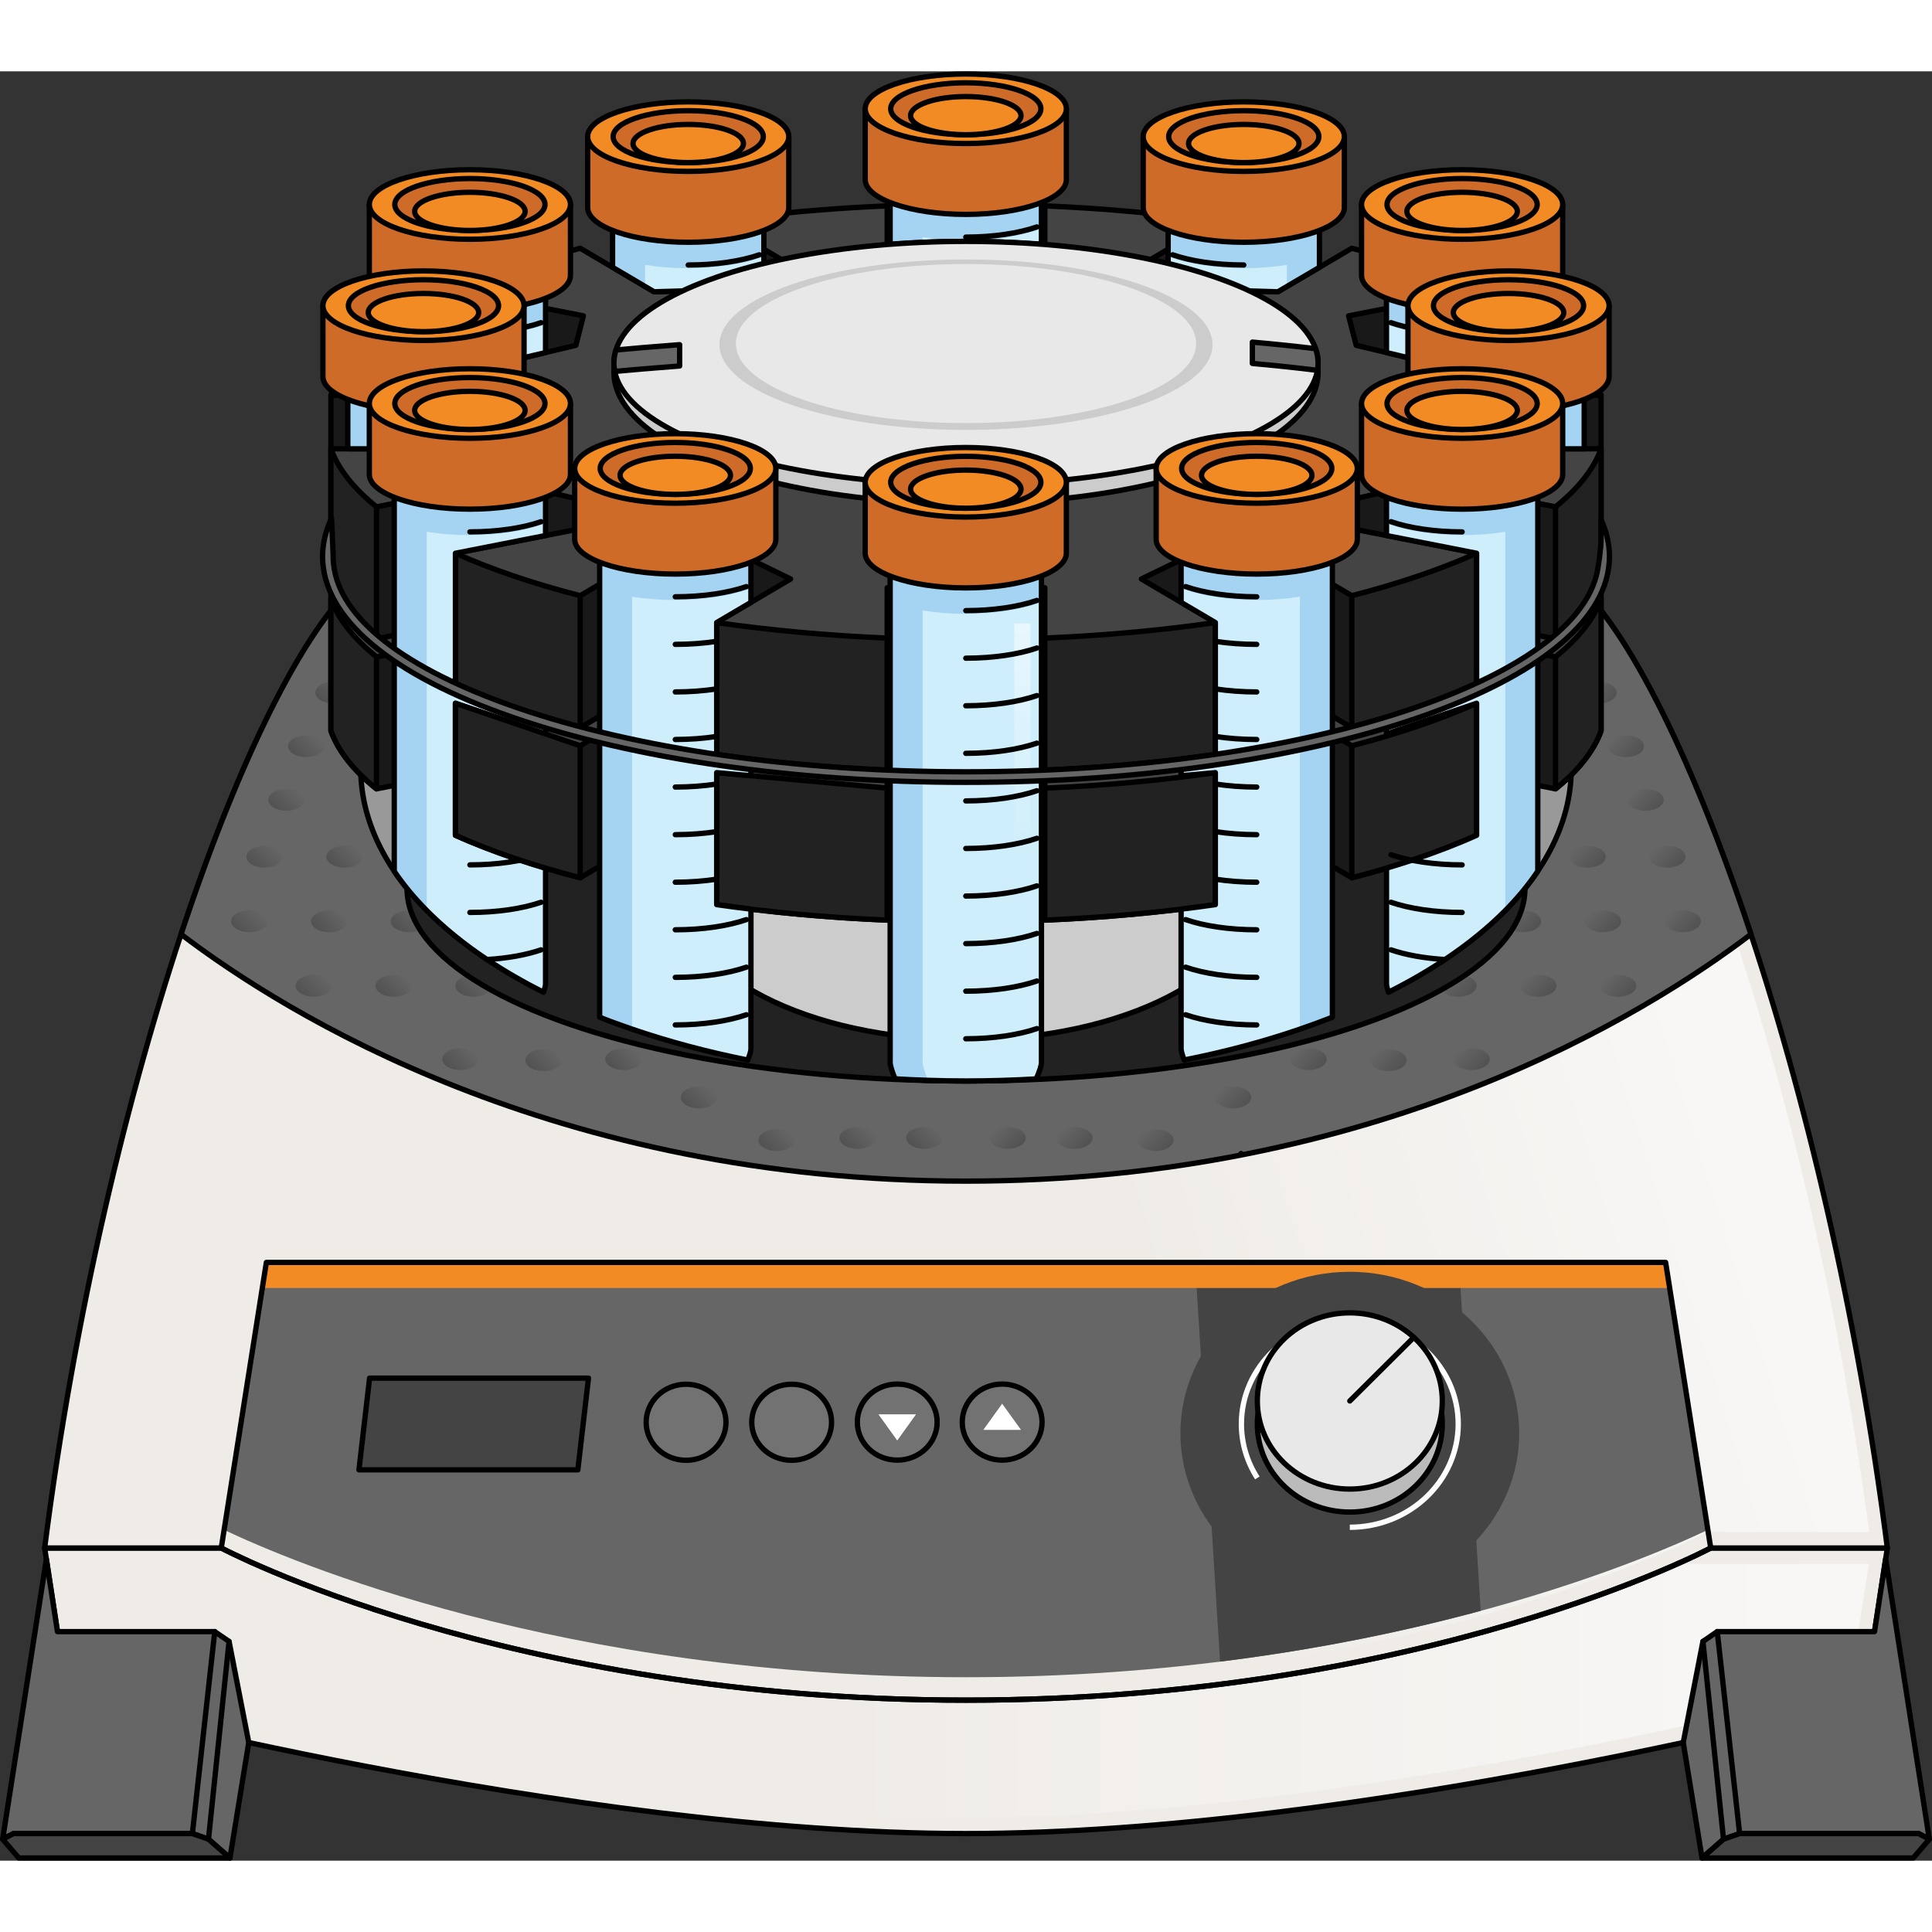<?xml version="1.0" encoding="utf-8"?>
<!-- Created by: Science Figures, www.sciencefigures.org, Generator: Science Figures Editor -->
<svg version="1.1" id="Camada_1" xmlns="http://www.w3.org/2000/svg" xmlns:xlink="http://www.w3.org/1999/xlink" 
	 width="800px" height="800px" viewBox="0 0 363.174 336.354" enable-background="new 0 0 363.174 336.354"
	 xml:space="preserve">
<rect x="0" y="0" width="363.174" height="336.354" fill="#333333" stroke="none"/>
<g>
	<g>
		<g>
			<path fill="#EFECE8" d="M321.581,277.579H41.593H8.394l4.385,28.604c0,0,94.522,25.077,168.808,25.077
				s168.808-25.077,168.808-25.077l4.385-28.604H321.581z"/>
			<linearGradient id="SVGID_1_" gradientUnits="userSpaceOnUse" x1="343.54" y1="304.421" x2="157.851" y2="304.421">
				<stop  offset="0" style="stop-color:#FFFFFF;stop-opacity:0.6"/>
				<stop  offset="1" style="stop-color:#FFFFFF;stop-opacity:0"/>
			</linearGradient>
			<path fill="url(#SVGID_1_)" d="M181.587,328.261c-67.285,0-152.426-20.99-166.142-24.488l-3.556-23.193h339.396l-3.556,23.193
				C334.012,307.271,248.872,328.261,181.587,328.261z"/>
			<path fill="none" stroke="#000000" stroke-linecap="round" stroke-linejoin="round" stroke-miterlimit="10" d="M321.581,277.579
				H41.593H8.394l4.385,28.604c0,0,94.522,25.077,168.808,25.077s168.808-25.077,168.808-25.077l4.385-28.604H321.581z"/>
			<g>
				<polygon fill="#666666" stroke="#000000" stroke-linecap="round" stroke-linejoin="round" stroke-miterlimit="10" points="
					316.413,314.152 320.114,295.145 322.806,293.295 352.37,293.295 354.459,279.673 362.674,332.322 360.655,331.261 
					327.011,331.261 323.983,332.322 319.946,335.854 				"/>
				
					<line fill="none" stroke="#000000" stroke-linecap="round" stroke-linejoin="round" stroke-miterlimit="10" x1="320.114" y1="295.145" x2="323.983" y2="332.322"/>
				
					<line fill="none" stroke="#000000" stroke-linecap="round" stroke-linejoin="round" stroke-miterlimit="10" x1="322.806" y1="293.295" x2="327.011" y2="331.261"/>
				<polygon fill="#444444" stroke="#000000" stroke-linecap="round" stroke-linejoin="round" stroke-miterlimit="10" points="
					319.946,335.854 359.646,335.854 362.674,332.322 360.655,331.261 327.011,331.261 323.983,332.322 				"/>
			</g>
			<g>
				<polygon fill="#666666" stroke="#000000" stroke-linecap="round" stroke-linejoin="round" stroke-miterlimit="10" points="
					46.761,314.152 43.059,295.145 40.368,293.295 10.803,293.295 8.715,279.673 0.5,332.322 2.519,331.261 36.162,331.261 
					39.19,332.322 43.228,335.854 				"/>
				
					<line fill="none" stroke="#000000" stroke-linecap="round" stroke-linejoin="round" stroke-miterlimit="10" x1="43.059" y1="295.145" x2="39.19" y2="332.322"/>
				
					<line fill="none" stroke="#000000" stroke-linecap="round" stroke-linejoin="round" stroke-miterlimit="10" x1="40.368" y1="293.295" x2="36.162" y2="331.261"/>
				<polygon fill="#444444" stroke="#000000" stroke-linecap="round" stroke-linejoin="round" stroke-miterlimit="10" points="
					43.228,335.854 3.528,335.854 0.5,332.322 2.519,331.261 36.162,331.261 39.19,332.322 				"/>
			</g>
		</g>
		<g>
			<path fill="#EFECE8" d="M294.382,94.591c-20.399-15.282-64.797-24.686-112.795-24.686S89.191,79.309,68.791,94.591
				S19.593,189.808,8.394,277.579h33.199c0,0,53.598,28.604,139.994,28.604s139.994-28.604,139.994-28.604h33.199
				C343.58,189.808,314.781,109.872,294.382,94.591z"/>
			
				<linearGradient id="SVGID_00000044163396882233379510000013622229377611921845_" gradientUnits="userSpaceOnUse" x1="313.67" y1="151.852" x2="201.854" y2="186.359">
				<stop  offset="0" style="stop-color:#FFFFFF;stop-opacity:0.6"/>
				<stop  offset="1" style="stop-color:#FFFFFF;stop-opacity:0"/>
			</linearGradient>
			<path fill="url(#SVGID_00000044163396882233379510000013622229377611921845_)" d="M181.587,303.183
				c-84.55,0-138.052-27.969-138.583-28.251l-0.661-0.352L11.81,274.58c11.65-87.591,40.125-163.612,58.78-177.588
				c19.533-14.633,63.102-24.087,110.997-24.087s91.464,9.454,110.997,24.087c18.655,13.976,47.129,89.997,58.78,177.588h-30.531
				l-0.662,0.353C319.639,275.214,266.137,303.183,181.587,303.183z"/>
			<path fill="none" stroke="#000000" stroke-linecap="round" stroke-linejoin="round" stroke-miterlimit="10" d="M294.382,94.591
				c-20.399-15.282-64.797-24.686-112.795-24.686S89.191,79.309,68.791,94.591S19.593,189.808,8.394,277.579h33.199
				c0,0,53.598,28.604,139.994,28.604s139.994-28.604,139.994-28.604h33.199C343.58,189.808,314.781,109.872,294.382,94.591z"/>
			<path fill="#666666" stroke="#000000" stroke-linecap="round" stroke-linejoin="round" stroke-miterlimit="10" d="
				M181.587,208.616c77.448,0,127.963-31.489,147.551-46.407c-11.438-34.572-24.217-59.723-34.756-67.618
				c-20.399-15.282-64.797-24.686-112.795-24.686S89.191,79.309,68.791,94.591c-10.539,7.895-23.319,33.046-34.756,67.618
				C53.623,177.127,104.139,208.616,181.587,208.616z"/>
			<g>
				<g>
					
						<linearGradient id="SVGID_00000176031164726095202280000004322104826927534742_" gradientUnits="userSpaceOnUse" x1="171.764" y1="202.488" x2="175.757" y2="198.495">
						<stop  offset="0" style="stop-color:#444444;stop-opacity:0.6"/>
						<stop  offset="1" style="stop-color:#444444;stop-opacity:0"/>
					</linearGradient>
					
						<ellipse fill="url(#SVGID_00000176031164726095202280000004322104826927534742_)" cx="173.761" cy="200.492" rx="3.424" ry="2.053"/>
					
						<linearGradient id="SVGID_00000000901693086127595700000014002561726650749619_" gradientUnits="userSpaceOnUse" x1="159.218" y1="202.488" x2="163.212" y2="198.495">
						<stop  offset="0" style="stop-color:#444444;stop-opacity:0.6"/>
						<stop  offset="1" style="stop-color:#444444;stop-opacity:0"/>
					</linearGradient>
					
						<ellipse fill="url(#SVGID_00000000901693086127595700000014002561726650749619_)" cx="161.215" cy="200.492" rx="3.424" ry="2.053"/>
					
						<linearGradient id="SVGID_00000081648596224036860910000003346110064364178855_" gradientUnits="userSpaceOnUse" x1="143.999" y1="202.9" x2="147.993" y2="198.906">
						<stop  offset="0" style="stop-color:#444444;stop-opacity:0.6"/>
						<stop  offset="1" style="stop-color:#444444;stop-opacity:0"/>
					</linearGradient>
					
						<ellipse fill="url(#SVGID_00000081648596224036860910000003346110064364178855_)" cx="145.996" cy="200.903" rx="3.424" ry="2.053"/>
					
						<linearGradient id="SVGID_00000021808863012117334330000000286381510735010986_" gradientUnits="userSpaceOnUse" x1="129.397" y1="194.879" x2="133.39" y2="190.885">
						<stop  offset="0" style="stop-color:#444444;stop-opacity:0.6"/>
						<stop  offset="1" style="stop-color:#444444;stop-opacity:0"/>
					</linearGradient>
					
						<ellipse fill="url(#SVGID_00000021808863012117334330000000286381510735010986_)" cx="131.394" cy="192.882" rx="3.424" ry="2.053"/>
					
						<linearGradient id="SVGID_00000084488586690199046920000011695640536260669114_" gradientUnits="userSpaceOnUse" x1="115.206" y1="187.68" x2="119.199" y2="183.687">
						<stop  offset="0" style="stop-color:#444444;stop-opacity:0.6"/>
						<stop  offset="1" style="stop-color:#444444;stop-opacity:0"/>
					</linearGradient>
					
						<ellipse fill="url(#SVGID_00000084488586690199046920000011695640536260669114_)" cx="117.203" cy="185.684" rx="3.424" ry="2.053"/>
					
						<linearGradient id="SVGID_00000002351670105961429180000012749711710025447820_" gradientUnits="userSpaceOnUse" x1="100.192" y1="187.886" x2="104.186" y2="183.893">
						<stop  offset="0" style="stop-color:#444444;stop-opacity:0.6"/>
						<stop  offset="1" style="stop-color:#444444;stop-opacity:0"/>
					</linearGradient>
					
						<ellipse fill="url(#SVGID_00000002351670105961429180000012749711710025447820_)" cx="102.189" cy="185.889" rx="3.424" ry="2.053"/>
					
						<linearGradient id="SVGID_00000076594716258106479370000002745413612826525625_" gradientUnits="userSpaceOnUse" x1="84.562" y1="187.68" x2="88.555" y2="183.687">
						<stop  offset="0" style="stop-color:#444444;stop-opacity:0.6"/>
						<stop  offset="1" style="stop-color:#444444;stop-opacity:0"/>
					</linearGradient>
					
						<ellipse fill="url(#SVGID_00000076594716258106479370000002745413612826525625_)" cx="86.559" cy="185.684" rx="3.424" ry="2.053"/>
					
						<linearGradient id="SVGID_00000065039249598902333310000000922975738221979055_" gradientUnits="userSpaceOnUse" x1="87.03" y1="173.901" x2="91.023" y2="169.907">
						<stop  offset="0" style="stop-color:#444444;stop-opacity:0.6"/>
						<stop  offset="1" style="stop-color:#444444;stop-opacity:0"/>
					</linearGradient>
					
						<ellipse fill="url(#SVGID_00000065039249598902333310000000922975738221979055_)" cx="89.027" cy="171.904" rx="3.424" ry="2.053"/>
					
						<linearGradient id="SVGID_00000044138399407029107150000004329710899026865567_" gradientUnits="userSpaceOnUse" x1="72.016" y1="173.901" x2="76.01" y2="169.907">
						<stop  offset="0" style="stop-color:#444444;stop-opacity:0.6"/>
						<stop  offset="1" style="stop-color:#444444;stop-opacity:0"/>
					</linearGradient>
					
						<ellipse fill="url(#SVGID_00000044138399407029107150000004329710899026865567_)" cx="74.013" cy="171.904" rx="3.424" ry="2.053"/>
					
						<linearGradient id="SVGID_00000018939623346058014510000012270861984661070722_" gradientUnits="userSpaceOnUse" x1="57.003" y1="173.901" x2="60.996" y2="169.907">
						<stop  offset="0" style="stop-color:#444444;stop-opacity:0.6"/>
						<stop  offset="1" style="stop-color:#444444;stop-opacity:0"/>
					</linearGradient>
					
						<ellipse fill="url(#SVGID_00000018939623346058014510000012270861984661070722_)" cx="58.999" cy="171.904" rx="3.424" ry="2.053"/>
					
						<linearGradient id="SVGID_00000129887227844379587860000015662599701613036170_" gradientUnits="userSpaceOnUse" x1="74.896" y1="161.767" x2="78.889" y2="157.773">
						<stop  offset="0" style="stop-color:#444444;stop-opacity:0.6"/>
						<stop  offset="1" style="stop-color:#444444;stop-opacity:0"/>
					</linearGradient>
					
						<ellipse fill="url(#SVGID_00000129887227844379587860000015662599701613036170_)" cx="76.892" cy="159.77" rx="3.424" ry="2.053"/>
					
						<linearGradient id="SVGID_00000132080060700317155060000007036114908519834264_" gradientUnits="userSpaceOnUse" x1="59.882" y1="161.767" x2="63.875" y2="157.773">
						<stop  offset="0" style="stop-color:#444444;stop-opacity:0.6"/>
						<stop  offset="1" style="stop-color:#444444;stop-opacity:0"/>
					</linearGradient>
					
						<ellipse fill="url(#SVGID_00000132080060700317155060000007036114908519834264_)" cx="61.879" cy="159.77" rx="3.424" ry="2.053"/>
					
						<linearGradient id="SVGID_00000176042077782805988310000015054692268457819553_" gradientUnits="userSpaceOnUse" x1="44.868" y1="161.767" x2="48.862" y2="157.773">
						<stop  offset="0" style="stop-color:#444444;stop-opacity:0.6"/>
						<stop  offset="1" style="stop-color:#444444;stop-opacity:0"/>
					</linearGradient>
					
						<ellipse fill="url(#SVGID_00000176042077782805988310000015054692268457819553_)" cx="46.865" cy="159.77" rx="3.424" ry="2.053"/>
					
						<linearGradient id="SVGID_00000079480671950275103530000002981598412063752086_" gradientUnits="userSpaceOnUse" x1="62.761" y1="149.632" x2="66.755" y2="145.639">
						<stop  offset="0" style="stop-color:#444444;stop-opacity:0.6"/>
						<stop  offset="1" style="stop-color:#444444;stop-opacity:0"/>
					</linearGradient>
					
						<ellipse fill="url(#SVGID_00000079480671950275103530000002981598412063752086_)" cx="64.758" cy="147.636" rx="3.424" ry="2.053"/>
					
						<linearGradient id="SVGID_00000000207371642128252260000012513593027505709483_" gradientUnits="userSpaceOnUse" x1="47.748" y1="149.632" x2="51.741" y2="145.639">
						<stop  offset="0" style="stop-color:#444444;stop-opacity:0.6"/>
						<stop  offset="1" style="stop-color:#444444;stop-opacity:0"/>
					</linearGradient>
					
						<ellipse fill="url(#SVGID_00000000207371642128252260000012513593027505709483_)" cx="49.744" cy="147.636" rx="3.424" ry="2.053"/>
					
						<linearGradient id="SVGID_00000003105306889931621710000011232948487564603064_" gradientUnits="userSpaceOnUse" x1="51.861" y1="138.938" x2="55.854" y2="134.944">
						<stop  offset="0" style="stop-color:#444444;stop-opacity:0.6"/>
						<stop  offset="1" style="stop-color:#444444;stop-opacity:0"/>
					</linearGradient>
					
						<ellipse fill="url(#SVGID_00000003105306889931621710000011232948487564603064_)" cx="53.858" cy="136.941" rx="3.424" ry="2.053"/>
					
						<linearGradient id="SVGID_00000166673754264811957950000002226314145581402543_" gradientUnits="userSpaceOnUse" x1="55.563" y1="128.86" x2="59.556" y2="124.867">
						<stop  offset="0" style="stop-color:#444444;stop-opacity:0.6"/>
						<stop  offset="1" style="stop-color:#444444;stop-opacity:0"/>
					</linearGradient>
					
						<ellipse fill="url(#SVGID_00000166673754264811957950000002226314145581402543_)" cx="57.56" cy="126.863" rx="3.424" ry="2.053"/>
					
						<linearGradient id="SVGID_00000057858961205546330230000009073318327214756757_" gradientUnits="userSpaceOnUse" x1="60.705" y1="118.782" x2="64.698" y2="114.789">
						<stop  offset="0" style="stop-color:#444444;stop-opacity:0.6"/>
						<stop  offset="1" style="stop-color:#444444;stop-opacity:0"/>
					</linearGradient>
					
						<ellipse fill="url(#SVGID_00000057858961205546330230000009073318327214756757_)" cx="62.701" cy="116.786" rx="3.424" ry="2.053"/>
					
						<linearGradient id="SVGID_00000175294383415851202210000002294676211893205934_" gradientUnits="userSpaceOnUse" x1="65.846" y1="109.116" x2="69.84" y2="105.123">
						<stop  offset="0" style="stop-color:#444444;stop-opacity:0.6"/>
						<stop  offset="1" style="stop-color:#444444;stop-opacity:0"/>
					</linearGradient>
					
						<ellipse fill="url(#SVGID_00000175294383415851202210000002294676211893205934_)" cx="67.843" cy="107.12" rx="3.424" ry="2.053"/>
				</g>
				<g>
					
						<linearGradient id="SVGID_00000098921386660554565160000016031901690083044770_" gradientUnits="userSpaceOnUse" x1="-10959.938" y1="202.488" x2="-10955.944" y2="198.495" gradientTransform="matrix(-1 0 0 1 -10768.527 0)">
						<stop  offset="0" style="stop-color:#444444;stop-opacity:0.6"/>
						<stop  offset="1" style="stop-color:#444444;stop-opacity:0"/>
					</linearGradient>
					
						<ellipse fill="url(#SVGID_00000098921386660554565160000016031901690083044770_)" cx="189.413" cy="200.492" rx="3.424" ry="2.053"/>
					
						<linearGradient id="SVGID_00000002367438812077715210000007976365752937433267_" gradientUnits="userSpaceOnUse" x1="-10972.482" y1="202.488" x2="-10968.489" y2="198.495" gradientTransform="matrix(-1 0 0 1 -10768.527 0)">
						<stop  offset="0" style="stop-color:#444444;stop-opacity:0.6"/>
						<stop  offset="1" style="stop-color:#444444;stop-opacity:0"/>
					</linearGradient>
					
						<ellipse fill="url(#SVGID_00000002367438812077715210000007976365752937433267_)" cx="201.958" cy="200.492" rx="3.424" ry="2.053"/>
					
						<linearGradient id="SVGID_00000069359359500386790960000007878687040534842799_" gradientUnits="userSpaceOnUse" x1="-10987.702" y1="202.9" x2="-10983.709" y2="198.906" gradientTransform="matrix(-1 0 0 1 -10768.527 0)">
						<stop  offset="0" style="stop-color:#444444;stop-opacity:0.6"/>
						<stop  offset="1" style="stop-color:#444444;stop-opacity:0"/>
					</linearGradient>
					
						<ellipse fill="url(#SVGID_00000069359359500386790960000007878687040534842799_)" cx="217.178" cy="200.903" rx="3.424" ry="2.053"/>
					
						<linearGradient id="SVGID_00000160163713177350544260000008765579971724502201_" gradientUnits="userSpaceOnUse" x1="-11002.305" y1="194.879" x2="-10998.31" y2="190.885" gradientTransform="matrix(-1 0 0 1 -10768.527 0)">
						<stop  offset="0" style="stop-color:#444444;stop-opacity:0.6"/>
						<stop  offset="1" style="stop-color:#444444;stop-opacity:0"/>
					</linearGradient>
					
						<ellipse fill="url(#SVGID_00000160163713177350544260000008765579971724502201_)" cx="231.78" cy="192.882" rx="3.424" ry="2.053"/>
					
						<linearGradient id="SVGID_00000053503074044868170190000003849750983671675264_" gradientUnits="userSpaceOnUse" x1="-11016.495" y1="187.68" x2="-11012.502" y2="183.687" gradientTransform="matrix(-1 0 0 1 -10768.527 0)">
						<stop  offset="0" style="stop-color:#444444;stop-opacity:0.6"/>
						<stop  offset="1" style="stop-color:#444444;stop-opacity:0"/>
					</linearGradient>
					
						<ellipse fill="url(#SVGID_00000053503074044868170190000003849750983671675264_)" cx="245.971" cy="185.684" rx="3.424" ry="2.053"/>
					
						<linearGradient id="SVGID_00000027597021544768663920000013016089733867603083_" gradientUnits="userSpaceOnUse" x1="-11031.509" y1="187.886" x2="-11027.516" y2="183.893" gradientTransform="matrix(-1 0 0 1 -10768.527 0)">
						<stop  offset="0" style="stop-color:#444444;stop-opacity:0.6"/>
						<stop  offset="1" style="stop-color:#444444;stop-opacity:0"/>
					</linearGradient>
					
						<ellipse fill="url(#SVGID_00000027597021544768663920000013016089733867603083_)" cx="260.984" cy="185.889" rx="3.424" ry="2.053"/>
					
						<linearGradient id="SVGID_00000134223942048958549510000007438983042969172656_" gradientUnits="userSpaceOnUse" x1="-11047.14" y1="187.68" x2="-11043.147" y2="183.687" gradientTransform="matrix(-1 0 0 1 -10768.527 0)">
						<stop  offset="0" style="stop-color:#444444;stop-opacity:0.6"/>
						<stop  offset="1" style="stop-color:#444444;stop-opacity:0"/>
					</linearGradient>
					
						<ellipse fill="url(#SVGID_00000134223942048958549510000007438983042969172656_)" cx="276.615" cy="185.684" rx="3.424" ry="2.053"/>
					
						<linearGradient id="SVGID_00000098219648712529396640000002549448937522950827_" gradientUnits="userSpaceOnUse" x1="-11044.671" y1="173.901" x2="-11040.678" y2="169.907" gradientTransform="matrix(-1 0 0 1 -10768.527 0)">
						<stop  offset="0" style="stop-color:#444444;stop-opacity:0.6"/>
						<stop  offset="1" style="stop-color:#444444;stop-opacity:0"/>
					</linearGradient>
					
						<ellipse fill="url(#SVGID_00000098219648712529396640000002549448937522950827_)" cx="274.147" cy="171.904" rx="3.424" ry="2.053"/>
					
						<linearGradient id="SVGID_00000077302505059236366040000001264820113406273214_" gradientUnits="userSpaceOnUse" x1="-11059.685" y1="173.901" x2="-11055.691" y2="169.907" gradientTransform="matrix(-1 0 0 1 -10768.527 0)">
						<stop  offset="0" style="stop-color:#444444;stop-opacity:0.6"/>
						<stop  offset="1" style="stop-color:#444444;stop-opacity:0"/>
					</linearGradient>
					
						<ellipse fill="url(#SVGID_00000077302505059236366040000001264820113406273214_)" cx="289.161" cy="171.904" rx="3.424" ry="2.053"/>
					
						<linearGradient id="SVGID_00000114043928968449525550000002030394609775422880_" gradientUnits="userSpaceOnUse" x1="-11074.698" y1="173.901" x2="-11070.705" y2="169.907" gradientTransform="matrix(-1 0 0 1 -10768.527 0)">
						<stop  offset="0" style="stop-color:#444444;stop-opacity:0.6"/>
						<stop  offset="1" style="stop-color:#444444;stop-opacity:0"/>
					</linearGradient>
					
						<ellipse fill="url(#SVGID_00000114043928968449525550000002030394609775422880_)" cx="304.174" cy="171.904" rx="3.424" ry="2.053"/>
					
						<linearGradient id="SVGID_00000183246317888913074840000008651394701458025131_" gradientUnits="userSpaceOnUse" x1="-11056.806" y1="161.767" x2="-11052.812" y2="157.773" gradientTransform="matrix(-1 0 0 1 -10768.527 0)">
						<stop  offset="0" style="stop-color:#444444;stop-opacity:0.6"/>
						<stop  offset="1" style="stop-color:#444444;stop-opacity:0"/>
					</linearGradient>
					
						<ellipse fill="url(#SVGID_00000183246317888913074840000008651394701458025131_)" cx="286.281" cy="159.77" rx="3.424" ry="2.053"/>
					
						<linearGradient id="SVGID_00000060749363577968306280000010154782011120474497_" gradientUnits="userSpaceOnUse" x1="-11071.819" y1="161.767" x2="-11067.826" y2="157.773" gradientTransform="matrix(-1 0 0 1 -10768.527 0)">
						<stop  offset="0" style="stop-color:#444444;stop-opacity:0.6"/>
						<stop  offset="1" style="stop-color:#444444;stop-opacity:0"/>
					</linearGradient>
					
						<ellipse fill="url(#SVGID_00000060749363577968306280000010154782011120474497_)" cx="301.295" cy="159.77" rx="3.424" ry="2.053"/>
					
						<linearGradient id="SVGID_00000140699492966958543730000017935328836170523798_" gradientUnits="userSpaceOnUse" x1="-11086.833" y1="161.767" x2="-11082.84" y2="157.773" gradientTransform="matrix(-1 0 0 1 -10768.527 0)">
						<stop  offset="0" style="stop-color:#444444;stop-opacity:0.6"/>
						<stop  offset="1" style="stop-color:#444444;stop-opacity:0"/>
					</linearGradient>
					
						<ellipse fill="url(#SVGID_00000140699492966958543730000017935328836170523798_)" cx="316.308" cy="159.77" rx="3.424" ry="2.053"/>
					
						<linearGradient id="SVGID_00000084530234777144990250000005881389616190015369_" gradientUnits="userSpaceOnUse" x1="-11068.94" y1="149.632" x2="-11064.946" y2="145.639" gradientTransform="matrix(-1 0 0 1 -10768.527 0)">
						<stop  offset="0" style="stop-color:#444444;stop-opacity:0.6"/>
						<stop  offset="1" style="stop-color:#444444;stop-opacity:0"/>
					</linearGradient>
					
						<ellipse fill="url(#SVGID_00000084530234777144990250000005881389616190015369_)" cx="298.416" cy="147.636" rx="3.424" ry="2.053"/>
					
						<linearGradient id="SVGID_00000166662550945225555740000006666198051711666597_" gradientUnits="userSpaceOnUse" x1="-11083.953" y1="149.632" x2="-11079.96" y2="145.639" gradientTransform="matrix(-1 0 0 1 -10768.527 0)">
						<stop  offset="0" style="stop-color:#444444;stop-opacity:0.6"/>
						<stop  offset="1" style="stop-color:#444444;stop-opacity:0"/>
					</linearGradient>
					
						<ellipse fill="url(#SVGID_00000166662550945225555740000006666198051711666597_)" cx="313.429" cy="147.636" rx="3.424" ry="2.053"/>
					
						<linearGradient id="SVGID_00000021816784912459151300000003253461005035293317_" gradientUnits="userSpaceOnUse" x1="-11079.84" y1="138.938" x2="-11075.847" y2="134.944" gradientTransform="matrix(-1 0 0 1 -10768.527 0)">
						<stop  offset="0" style="stop-color:#444444;stop-opacity:0.6"/>
						<stop  offset="1" style="stop-color:#444444;stop-opacity:0"/>
					</linearGradient>
					
						<ellipse fill="url(#SVGID_00000021816784912459151300000003253461005035293317_)" cx="309.316" cy="136.941" rx="3.424" ry="2.053"/>
					
						<linearGradient id="SVGID_00000173156831428980215100000013383881846205644689_" gradientUnits="userSpaceOnUse" x1="-11076.138" y1="128.86" x2="-11072.145" y2="124.867" gradientTransform="matrix(-1 0 0 1 -10768.527 0)">
						<stop  offset="0" style="stop-color:#444444;stop-opacity:0.6"/>
						<stop  offset="1" style="stop-color:#444444;stop-opacity:0"/>
					</linearGradient>
					
						<ellipse fill="url(#SVGID_00000173156831428980215100000013383881846205644689_)" cx="305.614" cy="126.863" rx="3.424" ry="2.053"/>
					
						<linearGradient id="SVGID_00000145027311463182113670000016462874583465540527_" gradientUnits="userSpaceOnUse" x1="-11070.996" y1="118.782" x2="-11067.003" y2="114.789" gradientTransform="matrix(-1 0 0 1 -10768.527 0)">
						<stop  offset="0" style="stop-color:#444444;stop-opacity:0.6"/>
						<stop  offset="1" style="stop-color:#444444;stop-opacity:0"/>
					</linearGradient>
					
						<ellipse fill="url(#SVGID_00000145027311463182113670000016462874583465540527_)" cx="300.472" cy="116.786" rx="3.424" ry="2.053"/>
					
						<linearGradient id="SVGID_00000106115640675312776870000008631437738789132731_" gradientUnits="userSpaceOnUse" x1="-11065.854" y1="109.116" x2="-11061.861" y2="105.123" gradientTransform="matrix(-1 0 0 1 -10768.527 0)">
						<stop  offset="0" style="stop-color:#444444;stop-opacity:0.6"/>
						<stop  offset="1" style="stop-color:#444444;stop-opacity:0"/>
					</linearGradient>
					
						<ellipse fill="url(#SVGID_00000106115640675312776870000008631437738789132731_)" cx="295.331" cy="107.12" rx="3.424" ry="2.053"/>
				</g>
			</g>
			
				<ellipse fill="#999999" stroke="#000000" stroke-linecap="round" stroke-linejoin="round" stroke-miterlimit="10" cx="181.587" cy="131.062" rx="113.778" ry="58.728"/>
			
				<ellipse fill="#222222" stroke="#000000" stroke-linecap="round" stroke-linejoin="round" stroke-miterlimit="10" cx="181.587" cy="153.624" rx="105.072" ry="36.165"/>
			<path fill="#CCCCCC" stroke="#000000" stroke-linecap="round" stroke-linejoin="round" stroke-miterlimit="10" d="
				M127.756,119.497v34.791c0,15.345,24.101,27.785,53.831,27.785c29.73,0,53.831-12.44,53.831-27.785v-34.791H127.756z"/>
		</g>
		<g>
			<path fill="#666666" d="M181.587,301.871c76.32,0,127.433-21.973,139.456-27.699l-7.94-50.275H50.071l-7.94,50.275
				C54.154,279.898,105.266,301.871,181.587,301.871z"/>
			<path fill="#444444" d="M229.344,298.938c18.909-2.352,35.359-5.857,48.996-9.544l-4.102-65.496h-49.594L229.344,298.938z"/>
			<polygon fill="#F38B24" points="313.861,228.703 313.102,223.897 50.071,223.897 49.312,228.703 			"/>
			<ellipse fill="#444444" cx="253.736" cy="255.997" rx="31.841" ry="30.337"/>
			<path fill="none" stroke="#000000" stroke-linecap="round" stroke-linejoin="round" stroke-miterlimit="10" d="M50.071,223.897
				l-8.479,53.682c0,0,53.598,28.604,139.994,28.604s139.994-28.604,139.994-28.604l-8.479-53.682H50.071z"/>
			<polygon fill="#444444" stroke="#000000" stroke-linecap="round" stroke-linejoin="round" stroke-miterlimit="10" points="
				108.622,262.884 67.475,262.884 69.475,245.646 110.622,245.646 			"/>
			
				<ellipse fill="#727272" stroke="#000000" stroke-linecap="round" stroke-linejoin="round" stroke-miterlimit="10" cx="128.965" cy="253.946" rx="7.503" ry="7.149"/>
			
				<ellipse fill="#727272" stroke="#000000" stroke-linecap="round" stroke-linejoin="round" stroke-miterlimit="10" cx="148.813" cy="253.946" rx="7.503" ry="7.149"/>
			
				<ellipse fill="#727272" stroke="#000000" stroke-linecap="round" stroke-linejoin="round" stroke-miterlimit="10" cx="168.66" cy="253.913" rx="7.503" ry="7.149"/>
			
				<ellipse fill="#727272" stroke="#000000" stroke-linecap="round" stroke-linejoin="round" stroke-miterlimit="10" cx="188.384" cy="253.913" rx="7.503" ry="7.149"/>
			
				<ellipse fill="#BBBBBB" stroke="#000000" stroke-linecap="round" stroke-linejoin="round" stroke-miterlimit="10" cx="253.736" cy="254.265" rx="17.385" ry="16.563"/>
			<path fill="#FFFFFF" d="M253.736,274.183v-1c10.962,0,19.881-8.486,19.881-18.918c0-10.432-8.918-18.918-19.881-18.918
				c-10.962,0-19.881,8.486-19.881,18.918c0,3.493,1.008,6.905,2.916,9.868l-0.841,0.541c-2.012-3.125-3.075-6.724-3.075-10.409
				c0-10.982,9.367-19.918,20.881-19.918c11.514,0,20.881,8.936,20.881,19.918C274.617,265.248,265.25,274.183,253.736,274.183z"/>
			
				<ellipse fill="#E8E8E8" stroke="#000000" stroke-linecap="round" stroke-linejoin="round" stroke-miterlimit="10" cx="253.736" cy="249.941" rx="17.385" ry="16.563"/>
			<polygon fill="#FFFFFF" points="184.845,255.375 191.922,255.375 188.384,250.45 			"/>
			<polygon fill="#FFFFFF" points="172.198,252.45 165.122,252.45 168.66,257.376 			"/>
			
				<line fill="none" stroke="#000000" stroke-linecap="round" stroke-linejoin="round" stroke-miterlimit="10" x1="253.736" y1="249.941" x2="265.763" y2="237.986"/>
		</g>
	</g>
	<polygon fill="#006AD1" stroke="#000000" stroke-linecap="round" stroke-linejoin="round" stroke-miterlimit="10" points="
		233.28,203.438 233.29,203.428 233.29,203.438 	"/>
	<g>
		<g>
			<g>
				<path fill="#191919" stroke="#000000" stroke-linecap="round" stroke-linejoin="round" stroke-miterlimit="10" d="
					M277.56,89.075V69.441l-45.513,5.299l-3.589-3.241V56.41l-21.312,6.732l0.334,15.814c-3.635-0.271-7.326-0.492-11.077-0.648
					v9.453l-14.816,2.351l-14.816-2.351v-9.453c-3.75,0.157-7.441,0.377-11.077,0.648l0.335-15.814l-21.312-6.732V71.5l-3.59,3.241
					l-45.513-5.299v19.634H62.205v10.083v14.73v10.083c1.381,3.824,4.306,7.485,8.566,10.907l14.842-2.916v11.643
					c6.702,3.013,14.6,5.7,23.455,7.981l13.888-8.185l11.76,0.35v12.885c10.058,1.449,20.817,2.445,32.055,2.915v-9.453l14.816-2.35
					l14.816,2.35v9.453v0v0c11.237-0.47,21.997-1.465,32.055-2.915v-12.885l11.76-0.35l13.888,8.185
					c8.855-2.28,16.753-4.968,23.455-7.981v-11.643l14.843,2.916c4.26-3.422,7.185-7.083,8.565-10.907v-10.083v-14.73V89.075H277.56
					z"/>
				<g>
					<path fill="#222222" stroke="#000000" stroke-linecap="round" stroke-linejoin="round" stroke-miterlimit="10" d="
						M70.771,134.878v-24.813l-8.566-10.907v0v14.729v10.083C63.586,127.795,66.511,131.456,70.771,134.878z"/>
					<path fill="#222222" stroke="#000000" stroke-linecap="round" stroke-linejoin="round" stroke-miterlimit="10" d="
						M228.458,143.751v-11.928l-32.055,2.915v24.812v0c11.237-0.47,21.997-1.465,32.055-2.915V143.751z"/>
					<path fill="#222222" stroke="#000000" stroke-linecap="round" stroke-linejoin="round" stroke-miterlimit="10" d="
						M300.968,123.971v-10.083V99.159l-8.565,10.907v24.812C296.663,131.455,299.588,127.795,300.968,123.971z"/>
					<path fill="#222222" stroke="#000000" stroke-linecap="round" stroke-linejoin="round" stroke-miterlimit="10" d="
						M254.105,151.586c8.855-2.28,16.753-4.968,23.455-7.981v-11.643l0,0v-13.17l-23.455,7.981V151.586z"/>
				</g>
				<path fill="#444444" stroke="#000000" stroke-linecap="round" stroke-linejoin="round" stroke-miterlimit="10" d="
					M253.506,114.067l1.426-5.541l13.39-3.191l24.08,4.731c4.26-3.422,7.185-7.083,8.566-10.907h-27.782l-6.908-5.042l6.908-5.041
					h27.782c-1.38-3.824-4.306-7.485-8.566-10.907l-24.08,4.731l-13.39-3.191l-1.426-5.541l24.054-4.725
					c-6.702-3.013-14.6-5.7-23.455-7.981l-13.888,8.185l-16.285-0.485l-9.378-4.556l13.903-8.194
					c-10.058-1.449-20.817-2.445-32.054-2.915v9.453l-14.816,2.35l-14.816-2.35v-9.453c-11.237,0.47-21.996,1.465-32.055,2.915
					l13.903,8.194l-9.378,4.556l-16.285,0.485l-13.887-8.185c-8.856,2.28-16.753,4.968-23.455,7.981l24.054,4.725l-1.426,5.541
					l-13.391,3.191l-24.08-4.731c-4.26,3.422-7.185,7.083-8.566,10.907h27.782l6.908,5.041l-6.908,5.042H62.205
					c1.381,3.824,4.306,7.485,8.566,10.907l24.08-4.731l13.391,3.191l1.426,5.541l-24.054,4.725
					c6.702,3.013,14.599,5.7,23.455,7.981l13.887-8.185l16.285,0.485l9.378,4.556l-13.903,8.194
					c10.058,1.449,20.818,2.445,32.055,2.915v-9.453l14.816-2.35l14.816,2.35v9.453c11.237-0.47,21.996-1.465,32.054-2.915
					l-13.903-8.194l9.378-4.556l16.285-0.485l13.888,8.185c8.855-2.28,16.753-4.968,23.454-7.981L253.506,114.067z"/>
			</g>
			<g>
				<g>
					<path fill="#CEEEFB" d="M167.327,19.802v96.332c0,2.715,9.381,21.484,14.221,21.484c4.32,0,14.221-18.769,14.221-21.484V19.802
						H167.327z"/>
					
						<linearGradient id="SVGID_00000013895910574325903760000011976096521375452826_" gradientUnits="userSpaceOnUse" x1="192.193" y1="35.544" x2="192.193" y2="78.967">
						<stop  offset="0" style="stop-color:#FFFFFF;stop-opacity:0.5"/>
						<stop  offset="1" style="stop-color:#FFFFFF;stop-opacity:0"/>
					</linearGradient>
					
						<rect x="190.666" y="33.581" fill="url(#SVGID_00000013895910574325903760000011976096521375452826_)" width="3.054" height="51.037"/>
					<path opacity="0.2" fill="#006AD1" d="M181.548,31.769c5.672,0,10.756-0.864,14.221-2.231v-9.736h-22.335h-6.107v9.736v86.596
						c0,2.715,9.38,21.484,14.221,21.484c0.819,0,1.84-0.678,2.956-1.791c-4.912-4.755-11.071-17.493-11.071-19.693v-85
						C175.893,31.539,178.641,31.769,181.548,31.769z"/>
					<path fill="none" stroke="#000000" stroke-linecap="round" stroke-linejoin="round" stroke-miterlimit="10" d="M167.327,19.802
						v96.332c0,2.715,9.381,21.484,14.221,21.484c4.32,0,14.221-18.769,14.221-21.484V19.802H167.327z"/>
					<path fill="none" stroke="#000000" stroke-linecap="round" stroke-linejoin="round" stroke-miterlimit="10" d="
						M181.548,111.643c5.22,0,9.947-0.731,13.368-1.914"/>
					<path fill="none" stroke="#000000" stroke-linecap="round" stroke-linejoin="round" stroke-miterlimit="10" d="
						M181.548,102.701c5.22,0,9.947-0.731,13.368-1.914"/>
					<path fill="none" stroke="#000000" stroke-linecap="round" stroke-linejoin="round" stroke-miterlimit="10" d="M181.548,93.758
						c5.22,0,9.947-0.731,13.368-1.914"/>
					<path fill="none" stroke="#000000" stroke-linecap="round" stroke-linejoin="round" stroke-miterlimit="10" d="M181.548,84.816
						c5.22,0,9.947-0.731,13.368-1.914"/>
					<path fill="none" stroke="#000000" stroke-linecap="round" stroke-linejoin="round" stroke-miterlimit="10" d="M181.548,75.873
						c5.22,0,9.947-0.731,13.368-1.914"/>
					<path fill="none" stroke="#000000" stroke-linecap="round" stroke-linejoin="round" stroke-miterlimit="10" d="M181.548,66.931
						c5.22,0,9.947-0.731,13.368-1.914"/>
					<path fill="none" stroke="#000000" stroke-linecap="round" stroke-linejoin="round" stroke-miterlimit="10" d="M181.548,57.989
						c5.22,0,9.947-0.731,13.368-1.914"/>
					<path fill="none" stroke="#000000" stroke-linecap="round" stroke-linejoin="round" stroke-miterlimit="10" d="M181.548,49.046
						c5.22,0,9.947-0.731,13.368-1.914"/>
					<path fill="none" stroke="#000000" stroke-linecap="round" stroke-linejoin="round" stroke-miterlimit="10" d="M181.548,40.104
						c5.22,0,9.947-0.731,13.368-1.914"/>
					<path fill="none" stroke="#000000" stroke-linecap="round" stroke-linejoin="round" stroke-miterlimit="10" d="M181.548,31.161
						c5.22,0,9.947-0.731,13.368-1.914"/>
				</g>
				<g>
					<path fill="#CE6B28" stroke="#000000" stroke-linecap="round" stroke-linejoin="round" stroke-miterlimit="10" d="
						M162.642,7.035v13.321c0,3.609,8.464,6.535,18.905,6.535c10.441,0,18.905-2.926,18.905-6.535V7.035H162.642z"/>
					
						<ellipse fill="#F38B24" stroke="#000000" stroke-linecap="round" stroke-linejoin="round" stroke-miterlimit="10" cx="181.548" cy="7.035" rx="18.905" ry="6.535"/>
					
						<ellipse fill="#CE6B28" stroke="#000000" stroke-linecap="round" stroke-linejoin="round" stroke-miterlimit="10" cx="181.548" cy="7.035" rx="14.117" ry="4.88"/>
					
						<ellipse fill="#F38B24" stroke="#000000" stroke-linecap="round" stroke-linejoin="round" stroke-miterlimit="10" cx="181.548" cy="8.327" rx="10.378" ry="3.587"/>
				</g>
			</g>
			<g>
				<path fill="#191919" stroke="#000000" stroke-linecap="round" stroke-linejoin="round" stroke-miterlimit="10" d="
					M277.56,60.871V41.237l-45.513,5.299l-3.589-3.241v-15.09l-21.312,6.732l0.334,15.814c-3.635-0.271-7.326-0.492-11.077-0.648
					v9.453l-14.816,2.351l-14.816-2.351v-9.453c-3.75,0.157-7.441,0.377-11.077,0.648l0.335-15.814l-21.312-6.732v15.09l-3.59,3.241
					l-45.513-5.299v19.634H62.205v10.083v14.73v10.083c1.381,3.824,4.306,7.485,8.566,10.907l14.842-2.916V115.4
					c6.702,3.013,14.6,5.7,23.455,7.981l13.888-8.185l11.76,0.35v12.885c10.058,1.449,20.817,2.445,32.055,2.915v-9.453l14.816-2.35
					l14.816,2.35v9.453v0v0c11.237-0.47,21.997-1.465,32.055-2.915v-12.885l11.76-0.35l13.888,8.185
					c8.855-2.28,16.753-4.968,23.455-7.981v-11.643l14.843,2.916c4.26-3.422,7.185-7.083,8.565-10.907V85.683v-14.73V60.871H277.56z
					"/>
				<g>
					<path fill="#222222" stroke="#000000" stroke-linecap="round" stroke-linejoin="round" stroke-miterlimit="10" d="
						M109.068,98.568l-23.455-7.981V115.4c6.702,3.013,14.6,5.7,23.455,7.981V98.568z"/>
					<path fill="#222222" stroke="#000000" stroke-linecap="round" stroke-linejoin="round" stroke-miterlimit="10" d="
						M134.716,128.432c10.058,1.449,20.817,2.445,32.055,2.915v-9.453l0,0v-15.359l-32.055-2.915v11.928l0,0V128.432z"/>
					<path fill="#222222" stroke="#000000" stroke-linecap="round" stroke-linejoin="round" stroke-miterlimit="10" d="
						M70.771,106.673V81.861l-8.566-10.907v0v14.729v10.083C63.586,99.59,66.511,103.251,70.771,106.673z"/>
					<path fill="#222222" stroke="#000000" stroke-linecap="round" stroke-linejoin="round" stroke-miterlimit="10" d="
						M228.458,115.547v-11.928l-32.055,2.915v24.812v0c11.237-0.47,21.997-1.465,32.055-2.915V115.547z"/>
					<path fill="#222222" stroke="#000000" stroke-linecap="round" stroke-linejoin="round" stroke-miterlimit="10" d="
						M300.968,95.766V85.683V70.954l-8.565,10.907v24.812C296.663,103.251,299.588,99.59,300.968,95.766z"/>
					<path fill="#222222" stroke="#000000" stroke-linecap="round" stroke-linejoin="round" stroke-miterlimit="10" d="
						M254.105,123.381c8.855-2.28,16.753-4.968,23.455-7.981v-11.643l0,0v-13.17l-23.455,7.981V123.381z"/>
				</g>
				<path fill="#444444" stroke="#000000" stroke-linecap="round" stroke-linejoin="round" stroke-miterlimit="10" d="
					M253.506,85.862l1.426-5.541l13.39-3.191l24.08,4.731c4.26-3.422,7.185-7.083,8.566-10.907h-27.782l-6.908-5.042l6.908-5.041
					h27.782c-1.38-3.824-4.306-7.485-8.566-10.907l-24.08,4.731l-13.39-3.191l-1.426-5.541l24.054-4.725
					c-6.702-3.013-14.6-5.7-23.455-7.981l-13.888,8.185l-16.285-0.485l-9.378-4.556l13.903-8.194
					c-10.058-1.449-20.817-2.445-32.054-2.915v9.453l-14.816,2.35l-14.816-2.35v-9.453c-11.237,0.47-21.996,1.465-32.055,2.915
					l13.903,8.194l-9.378,4.556l-16.285,0.485l-13.887-8.185c-8.856,2.28-16.753,4.968-23.455,7.981l24.054,4.725l-1.426,5.541
					l-13.391,3.191l-24.08-4.731c-4.26,3.422-7.185,7.083-8.566,10.907h27.782l6.908,5.041l-6.908,5.042H62.205
					c1.381,3.824,4.306,7.485,8.566,10.907l24.08-4.731l13.391,3.191l1.426,5.541l-24.054,4.725
					c6.702,3.013,14.599,5.7,23.455,7.981l13.887-8.185l16.285,0.485l9.378,4.556l-13.903,8.194
					c10.058,1.449,20.818,2.445,32.055,2.915V97.08l14.816-2.35l14.816,2.35v9.453c11.237-0.47,21.996-1.465,32.054-2.915
					l-13.903-8.194l9.378-4.556l16.285-0.485l13.888,8.185c8.855-2.28,16.753-4.968,23.454-7.981L253.506,85.862z"/>
			</g>
			<g>
				<g>
					<polygon fill="#CEEEFB" points="102.55,37.798 102.55,52.868 100.5,53.348 97.45,54.078 94.85,54.698 80.22,51.828 
						74.11,50.628 74.11,37.798 					"/>
					<path opacity="0.2" fill="#006AD1" d="M102.55,37.798v9.74c-3.46,1.37-8.55,2.23-14.22,2.23c-2.91,0-5.65-0.23-8.11-0.64v2.7
						l-6.11-1.2v-12.83H102.55z"/>
					<polygon fill="none" stroke="#000000" stroke-linecap="round" stroke-linejoin="round" stroke-miterlimit="10" points="
						102.55,37.798 102.55,52.868 100.5,53.348 97.45,54.078 94.85,54.698 80.22,51.828 74.11,50.628 74.11,37.798 					"/>
					<path fill="none" stroke="#000000" stroke-linecap="round" stroke-linejoin="round" stroke-miterlimit="10" d="M88.331,49.16
						c5.22,0,9.947-0.731,13.368-1.914"/>
				</g>
				<g>
					<path fill="#CE6B28" stroke="#000000" stroke-linecap="round" stroke-linejoin="round" stroke-miterlimit="10" d="
						M69.425,25.033v13.321c0,3.609,8.464,6.535,18.905,6.535c10.441,0,18.905-2.926,18.905-6.535V25.033H69.425z"/>
					
						<ellipse fill="#F38B24" stroke="#000000" stroke-linecap="round" stroke-linejoin="round" stroke-miterlimit="10" cx="88.331" cy="25.033" rx="18.905" ry="6.535"/>
					
						<ellipse fill="#CE6B28" stroke="#000000" stroke-linecap="round" stroke-linejoin="round" stroke-miterlimit="10" cx="88.331" cy="25.033" rx="14.117" ry="4.88"/>
					
						<ellipse fill="#F38B24" stroke="#000000" stroke-linecap="round" stroke-linejoin="round" stroke-miterlimit="10" cx="88.331" cy="26.325" rx="10.378" ry="3.587"/>
				</g>
			</g>
			<g>
				<g>
					<polygon fill="#CEEEFB" points="143.59,25.038 143.59,38.848 141.54,39.838 139.24,40.958 138.49,40.978 122.96,41.438 
						121.26,40.438 115.15,36.838 115.15,25.038 					"/>
					<path opacity="0.2" fill="#006AD1" d="M143.59,25.038v9.74c-3.46,1.37-8.55,2.23-14.22,2.23c-2.9,0-5.65-0.23-8.11-0.63v4.06
						l-6.11-3.6v-11.8H143.59z"/>
					<polygon fill="none" stroke="#000000" stroke-linecap="round" stroke-linejoin="round" stroke-miterlimit="10" points="
						143.59,25.038 143.59,38.848 141.54,39.838 139.24,40.958 138.49,40.978 122.96,41.438 121.26,40.438 115.15,36.838 
						115.15,25.038 					"/>
					<path fill="none" stroke="#000000" stroke-linecap="round" stroke-linejoin="round" stroke-miterlimit="10" d="M129.372,36.402
						c5.22,0,9.947-0.731,13.368-1.914"/>
				</g>
				<g>
					<path fill="#CE6B28" stroke="#000000" stroke-linecap="round" stroke-linejoin="round" stroke-miterlimit="10" d="
						M110.467,12.275v13.321c0,3.609,8.464,6.535,18.905,6.535c10.441,0,18.905-2.926,18.905-6.535V12.275H110.467z"/>
					
						<ellipse fill="#F38B24" stroke="#000000" stroke-linecap="round" stroke-linejoin="round" stroke-miterlimit="10" cx="129.372" cy="12.275" rx="18.905" ry="6.535"/>
					
						<ellipse fill="#CE6B28" stroke="#000000" stroke-linecap="round" stroke-linejoin="round" stroke-miterlimit="10" cx="129.372" cy="12.275" rx="14.117" ry="4.88"/>
					
						<ellipse fill="#F38B24" stroke="#000000" stroke-linecap="round" stroke-linejoin="round" stroke-miterlimit="10" cx="129.372" cy="13.567" rx="10.378" ry="3.587"/>
				</g>
			</g>
			<g>
				<g>
					<polygon fill="#CEEEFB" points="93.83,56.818 93.83,68.148 90.48,70.598 89.99,70.958 65.38,70.958 65.38,56.818 					"/>
					<path opacity="0.2" fill="#006AD1" d="M93.83,56.818v9.74c-3.47,1.36-8.55,2.23-14.22,2.23c-2.91,0-5.66-0.23-8.12-0.64v2.81
						h-6.11v-14.14H93.83z"/>
					<polygon fill="none" stroke="#000000" stroke-linecap="round" stroke-linejoin="round" stroke-miterlimit="10" points="
						93.83,56.818 93.83,68.148 90.48,70.598 89.99,70.958 65.38,70.958 65.38,56.818 					"/>
					<path fill="none" stroke="#000000" stroke-linecap="round" stroke-linejoin="round" stroke-miterlimit="10" d="M79.605,68.179
						c5.22,0,9.947-0.731,13.368-1.914"/>
				</g>
				<g>
					<path fill="#CE6B28" stroke="#000000" stroke-linecap="round" stroke-linejoin="round" stroke-miterlimit="10" d="M60.7,44.052
						v13.321c0,3.609,8.464,6.535,18.905,6.535c10.441,0,18.905-2.926,18.905-6.535V44.052H60.7z"/>
					
						<ellipse fill="#F38B24" stroke="#000000" stroke-linecap="round" stroke-linejoin="round" stroke-miterlimit="10" cx="79.605" cy="44.052" rx="18.905" ry="6.535"/>
					
						<ellipse fill="#CE6B28" stroke="#000000" stroke-linecap="round" stroke-linejoin="round" stroke-miterlimit="10" cx="79.605" cy="44.052" rx="14.117" ry="4.88"/>
					
						<ellipse fill="#F38B24" stroke="#000000" stroke-linecap="round" stroke-linejoin="round" stroke-miterlimit="10" cx="79.605" cy="45.345" rx="10.378" ry="3.587"/>
				</g>
			</g>
			<g>
				<g>
					<polygon fill="#CEEEFB" points="260.626,37.798 260.626,52.868 262.676,53.348 265.726,54.078 268.326,54.698 282.956,51.828 
						289.066,50.628 289.066,37.798 					"/>
					<path opacity="0.2" fill="#006AD1" d="M260.626,37.798v9.74c3.46,1.37,8.55,2.23,14.22,2.23c2.91,0,5.65-0.23,8.11-0.64v2.7
						l6.11-1.2v-12.83H260.626z"/>
					<polygon fill="none" stroke="#000000" stroke-linecap="round" stroke-linejoin="round" stroke-miterlimit="10" points="
						260.626,37.798 260.626,52.868 262.676,53.348 265.726,54.078 268.326,54.698 282.956,51.828 289.066,50.628 289.066,37.798 
											"/>
					<path fill="none" stroke="#000000" stroke-linecap="round" stroke-linejoin="round" stroke-miterlimit="10" d="M274.845,49.16
						c-5.22,0-9.947-0.731-13.368-1.914"/>
				</g>
				<g>
					<path fill="#CE6B28" stroke="#000000" stroke-linecap="round" stroke-linejoin="round" stroke-miterlimit="10" d="
						M293.751,25.033v13.321c0,3.609-8.464,6.535-18.905,6.535c-10.441,0-18.905-2.926-18.905-6.535V25.033H293.751z"/>
					
						<ellipse fill="#F38B24" stroke="#000000" stroke-linecap="round" stroke-linejoin="round" stroke-miterlimit="10" cx="274.845" cy="25.033" rx="18.905" ry="6.535"/>
					
						<ellipse fill="#CE6B28" stroke="#000000" stroke-linecap="round" stroke-linejoin="round" stroke-miterlimit="10" cx="274.845" cy="25.033" rx="14.117" ry="4.88"/>
					
						<ellipse fill="#F38B24" stroke="#000000" stroke-linecap="round" stroke-linejoin="round" stroke-miterlimit="10" cx="274.845" cy="26.325" rx="10.378" ry="3.587"/>
				</g>
			</g>
			<g>
				<g>
					<polygon fill="#CEEEFB" points="219.586,25.038 219.586,38.848 221.636,39.838 223.936,40.958 224.686,40.978 240.216,41.438 
						241.916,40.438 248.026,36.838 248.026,25.038 					"/>
					<path opacity="0.2" fill="#006AD1" d="M219.586,25.038v9.74c3.46,1.37,8.55,2.23,14.22,2.23c2.9,0,5.65-0.23,8.11-0.63v4.06
						l6.11-3.6v-11.8H219.586z"/>
					<polygon fill="none" stroke="#000000" stroke-linecap="round" stroke-linejoin="round" stroke-miterlimit="10" points="
						219.586,25.038 219.586,38.848 221.636,39.838 223.936,40.958 224.686,40.978 240.216,41.438 241.916,40.438 248.026,36.838 
						248.026,25.038 					"/>
					<path fill="none" stroke="#000000" stroke-linecap="round" stroke-linejoin="round" stroke-miterlimit="10" d="M233.804,36.402
						c-5.22,0-9.947-0.731-13.368-1.914"/>
				</g>
				<g>
					<path fill="#CE6B28" stroke="#000000" stroke-linecap="round" stroke-linejoin="round" stroke-miterlimit="10" d="
						M252.709,12.275v13.321c0,3.609-8.464,6.535-18.905,6.535c-10.441,0-18.905-2.926-18.905-6.535V12.275H252.709z"/>
					
						<ellipse fill="#F38B24" stroke="#000000" stroke-linecap="round" stroke-linejoin="round" stroke-miterlimit="10" cx="233.804" cy="12.275" rx="18.905" ry="6.535"/>
					
						<ellipse fill="#CE6B28" stroke="#000000" stroke-linecap="round" stroke-linejoin="round" stroke-miterlimit="10" cx="233.804" cy="12.275" rx="14.117" ry="4.88"/>
					
						<ellipse fill="#F38B24" stroke="#000000" stroke-linecap="round" stroke-linejoin="round" stroke-miterlimit="10" cx="233.804" cy="13.567" rx="10.378" ry="3.587"/>
				</g>
			</g>
			<g>
				<g>
					<polygon fill="#CEEEFB" points="269.346,56.818 269.346,68.148 272.696,70.598 273.186,70.958 297.796,70.958 297.796,56.818 
											"/>
					<path opacity="0.2" fill="#006AD1" d="M269.346,56.818v9.74c3.47,1.36,8.55,2.23,14.22,2.23c2.91,0,5.66-0.23,8.12-0.64v2.81
						h6.11v-14.14H269.346z"/>
					<polygon fill="none" stroke="#000000" stroke-linecap="round" stroke-linejoin="round" stroke-miterlimit="10" points="
						269.346,56.818 269.346,68.148 272.696,70.598 273.186,70.958 297.796,70.958 297.796,56.818 					"/>
					<path fill="none" stroke="#000000" stroke-linecap="round" stroke-linejoin="round" stroke-miterlimit="10" d="M283.571,68.179
						c-5.22,0-9.947-0.731-13.368-1.914"/>
				</g>
				<g>
					<path fill="#CE6B28" stroke="#000000" stroke-linecap="round" stroke-linejoin="round" stroke-miterlimit="10" d="
						M302.476,44.052v13.321c0,3.609-8.464,6.535-18.905,6.535c-10.441,0-18.905-2.926-18.905-6.535V44.052H302.476z"/>
					
						<ellipse fill="#F38B24" stroke="#000000" stroke-linecap="round" stroke-linejoin="round" stroke-miterlimit="10" cx="283.571" cy="44.052" rx="18.905" ry="6.535"/>
					
						<ellipse fill="#CE6B28" stroke="#000000" stroke-linecap="round" stroke-linejoin="round" stroke-miterlimit="10" cx="283.571" cy="44.052" rx="14.117" ry="4.88"/>
					
						<ellipse fill="#F38B24" stroke="#000000" stroke-linecap="round" stroke-linejoin="round" stroke-miterlimit="10" cx="283.571" cy="45.345" rx="10.378" ry="3.587"/>
				</g>
			</g>
			<g>
				
					<ellipse fill="#CCCCCC" stroke="#000000" stroke-linecap="round" stroke-linejoin="round" stroke-miterlimit="10" cx="181.587" cy="56.618" rx="66.186" ry="24.65"/>
				
					<ellipse fill="#E8E8E8" stroke="#000000" stroke-linecap="round" stroke-linejoin="round" stroke-miterlimit="10" cx="181.587" cy="54.845" rx="66.186" ry="22.877"/>
				<ellipse fill="#CCCCCC" cx="181.587" cy="51.381" rx="46.344" ry="16.019"/>
				<ellipse fill="#E8E8E8" cx="181.587" cy="51.171" rx="43.262" ry="14.953"/>
				<g>
					<path fill="#666666" stroke="#000000" stroke-linecap="round" stroke-linejoin="round" stroke-miterlimit="10" d="
						M127.756,51.381c-4.838,0.364-8.891,0.711-11.965,0.992c-0.252,0.812-0.391,1.636-0.391,2.472c0,0.526,0.07,1.047,0.171,1.564
						c3.056-0.282,7.191-0.641,12.185-1.018V51.381z"/>
					<path fill="#666666" stroke="#000000" stroke-linecap="round" stroke-linejoin="round" stroke-miterlimit="10" d="
						M247.295,52.136c-3.909-0.474-7.876-0.884-11.878-1.237v4.012c4.124,0.368,8.208,0.797,12.229,1.295
						c0.077-0.451,0.126-0.904,0.126-1.361C247.773,53.927,247.599,53.025,247.295,52.136z"/>
				</g>
			</g>
			<g>
				<g>
					<path fill="#CEEEFB" d="M102.55,75.208v12.05l-16.94,3.33v24.81c3.62,1.63,7.57,3.16,11.84,4.57c0.92,0.31,1.85,0.61,2.8,0.91
						c0.08-0.02,0.17-0.05,0.25-0.07v0.15c0.67,0.21,1.36,0.41,2.05,0.62v2.97l-2.05-0.7l-3.05-1.03l-2.57-0.88h-0.01l-9.26-3.15
						v24.82c3.71,1.67,7.78,3.23,12.18,4.69h0.01c1.54,0.51,3.13,1.01,4.75,1.49v21.76c0,0.32-0.14,0.86-0.38,1.56
						c-3.82-1.91-7.37-3.97-10.64-6.15c-4.3-2.87-8.09-5.95-11.31-9.2c-2.35-2.37-4.4-4.84-6.11-7.38v-75.17H102.55z"/>
					<path opacity="0.2" fill="#006AD1" d="M102.55,75.208v9.74c-3.46,1.37-8.55,2.23-14.22,2.23c-2.91,0-5.65-0.23-8.11-0.63v71.21
						c-2.35-2.37-4.4-4.84-6.11-7.38v-75.17H102.55z"/>
					<path fill="none" stroke="#000000" stroke-linecap="round" stroke-linejoin="round" stroke-miterlimit="10" d="M102.55,75.208
						v12.05l-16.94,3.33v24.81c3.62,1.63,7.57,3.16,11.84,4.57c0.92,0.31,1.85,0.61,2.8,0.91c0.08-0.02,0.17-0.05,0.25-0.07v0.15
						c0.67,0.21,1.36,0.41,2.05,0.62v2.97l-2.05-0.7l-3.05-1.03l-2.57-0.88h-0.01l-9.26-3.15v24.82c3.71,1.67,7.78,3.23,12.18,4.69
						h0.01c1.54,0.51,3.13,1.01,4.75,1.49v21.76c0,0.32-0.14,0.86-0.38,1.56c-3.82-1.91-7.37-3.97-10.64-6.15
						c-4.3-2.87-8.09-5.95-11.31-9.2c-2.35-2.37-4.4-4.84-6.11-7.38v-75.17H102.55z"/>
					<path fill="none" stroke="#000000" stroke-linecap="round" stroke-linejoin="round" stroke-miterlimit="10" d="M91.53,166.959
						c3.939-0.232,7.462-0.885,10.169-1.821"/>
					<path fill="none" stroke="#000000" stroke-linecap="round" stroke-linejoin="round" stroke-miterlimit="10" d="M88.331,158.11
						c5.22,0,9.947-0.731,13.368-1.914"/>
					<path fill="none" stroke="#000000" stroke-linecap="round" stroke-linejoin="round" stroke-miterlimit="10" d="M88.331,149.168
						c5.22,0,9.947-0.731,13.368-1.914"/>
					<path fill="none" stroke="#000000" stroke-linecap="round" stroke-linejoin="round" stroke-miterlimit="10" d="M88.331,86.571
						c5.22,0,9.947-0.731,13.368-1.914"/>
				</g>
				<g>
					<path fill="#CE6B28" stroke="#000000" stroke-linecap="round" stroke-linejoin="round" stroke-miterlimit="10" d="
						M69.425,62.444v13.321c0,3.609,8.464,6.535,18.905,6.535c10.441,0,18.905-2.926,18.905-6.535V62.444H69.425z"/>
					
						<ellipse fill="#F38B24" stroke="#000000" stroke-linecap="round" stroke-linejoin="round" stroke-miterlimit="10" cx="88.331" cy="62.444" rx="18.905" ry="6.535"/>
					
						<ellipse fill="#CE6B28" stroke="#000000" stroke-linecap="round" stroke-linejoin="round" stroke-miterlimit="10" cx="88.331" cy="62.444" rx="14.117" ry="4.88"/>
					
						<ellipse fill="#F38B24" stroke="#000000" stroke-linecap="round" stroke-linejoin="round" stroke-miterlimit="10" cx="88.331" cy="63.736" rx="10.378" ry="3.587"/>
				</g>
			</g>
			<path fill="#222222" stroke="#000000" stroke-linecap="round" stroke-linejoin="round" stroke-miterlimit="10" d="
				M134.716,156.636c10.058,1.449,20.817,2.445,32.055,2.915v-9.453l0,0v-15.359l-32.055-2.915v11.928l0,0V156.636z"/>
			<path fill="#222222" stroke="#000000" stroke-linecap="round" stroke-linejoin="round" stroke-miterlimit="10" d="
				M109.068,126.773l-23.455-7.981v24.812c6.702,3.013,14.6,5.7,23.455,7.981V126.773z"/>
			<g>
				<g>
					<path fill="#CEEEFB" d="M141.16,87.418v12.41l-2.32,1.36l-2.78,1.64l-1.34,0.79v24.81c0.45,0.06,0.89,0.13,1.34,0.18
						c1.01,0.15,2.02,0.29,3.05,0.41c0.68,0.1,1.36,0.18,2.05,0.26v3.13l-2.05-0.18l-3.05-0.28l-1.34-0.12v24.81
						c2.12,0.31,4.26,0.59,6.44,0.85v26.26c0,0.4-0.21,1.13-0.59,2.11c-7.69-1.54-14.98-3.49-21.75-5.81
						c-2.08-0.71-4.12-1.45-6.1-2.24v-90.39H141.16z"/>
					<path opacity="0.2" fill="#006AD1" d="M141.16,87.418v9.73c-3.47,1.37-8.55,2.23-14.22,2.23c-2.91,0-5.66-0.23-8.12-0.63v81.3
						c-2.08-0.71-4.12-1.45-6.1-2.24v-90.39H141.16z"/>
					<path fill="none" stroke="#000000" stroke-linecap="round" stroke-linejoin="round" stroke-miterlimit="10" d="M141.16,87.418
						v12.41l-2.32,1.36l-2.78,1.64l-1.34,0.79v24.81c0.45,0.06,0.89,0.13,1.34,0.18c1.01,0.15,2.02,0.29,3.05,0.41
						c0.68,0.1,1.36,0.18,2.05,0.26v3.13l-2.05-0.18l-3.05-0.28l-1.34-0.12v24.81c2.12,0.31,4.26,0.59,6.44,0.85v26.26
						c0,0.4-0.21,1.13-0.59,2.11c-7.69-1.54-14.98-3.49-21.75-5.81c-2.08-0.71-4.12-1.45-6.1-2.24v-90.39H141.16z"/>
					<path fill="none" stroke="#000000" stroke-linecap="round" stroke-linejoin="round" stroke-miterlimit="10" d="
						M126.938,179.255c5.22,0,9.947-0.731,13.368-1.914"/>
					<path fill="none" stroke="#000000" stroke-linecap="round" stroke-linejoin="round" stroke-miterlimit="10" d="
						M126.938,170.312c5.22,0,9.947-0.731,13.368-1.914"/>
					<path fill="none" stroke="#000000" stroke-linecap="round" stroke-linejoin="round" stroke-miterlimit="10" d="M126.938,161.37
						c5.22,0,9.947-0.731,13.368-1.914"/>
					<path fill="none" stroke="#000000" stroke-linecap="round" stroke-linejoin="round" stroke-miterlimit="10" d="M126.94,152.428
						c2.77,0,5.41-0.21,7.78-0.57"/>
					<path fill="none" stroke="#000000" stroke-linecap="round" stroke-linejoin="round" stroke-miterlimit="10" d="M126.94,143.488
						c2.77,0,5.41-0.21,7.78-0.57"/>
					<path fill="none" stroke="#000000" stroke-linecap="round" stroke-linejoin="round" stroke-miterlimit="10" d="M126.94,134.538
						c2.77,0,5.41-0.21,7.78-0.57"/>
					<path fill="none" stroke="#000000" stroke-linecap="round" stroke-linejoin="round" stroke-miterlimit="10" d="M126.94,125.598
						c2.77,0,5.41-0.21,7.78-0.57"/>
					<path fill="none" stroke="#000000" stroke-linecap="round" stroke-linejoin="round" stroke-miterlimit="10" d="M126.94,116.658
						c2.77,0,5.41-0.21,7.78-0.57"/>
					<path fill="none" stroke="#000000" stroke-linecap="round" stroke-linejoin="round" stroke-miterlimit="10" d="M126.94,107.718
						c2.77,0,5.41-0.21,7.78-0.57"/>
					<path fill="none" stroke="#000000" stroke-linecap="round" stroke-linejoin="round" stroke-miterlimit="10" d="M126.938,98.773
						c5.22,0,9.947-0.731,13.368-1.914"/>
				</g>
				<g>
					<path fill="#CE6B28" stroke="#000000" stroke-linecap="round" stroke-linejoin="round" stroke-miterlimit="10" d="
						M108.032,74.646v13.321c0,3.609,8.464,6.535,18.905,6.535c10.441,0,18.905-2.926,18.905-6.535V74.646H108.032z"/>
					
						<ellipse fill="#F38B24" stroke="#000000" stroke-linecap="round" stroke-linejoin="round" stroke-miterlimit="10" cx="126.938" cy="74.646" rx="18.905" ry="6.535"/>
					
						<ellipse fill="#CE6B28" stroke="#000000" stroke-linecap="round" stroke-linejoin="round" stroke-miterlimit="10" cx="126.938" cy="74.646" rx="14.117" ry="4.88"/>
					
						<ellipse fill="#F38B24" stroke="#000000" stroke-linecap="round" stroke-linejoin="round" stroke-miterlimit="10" cx="126.938" cy="75.939" rx="10.378" ry="3.587"/>
				</g>
			</g>
			<g>
				<g>
					<path fill="#CEEEFB" d="M289.07,75.208v75.14c-1.71,2.56-3.76,5.03-6.11,7.41c-3.23,3.25-7.02,6.33-11.32,9.2
						c-3.26,2.18-6.82,4.23-10.63,6.15c-0.24-0.7-0.38-1.24-0.38-1.56v-21.76c1.62-0.48,3.21-0.98,4.75-1.49h0.01
						c4.4-1.46,8.47-3.02,12.18-4.69v-24.82l-9.26,3.15h-0.01l-2.57,0.88l-3.05,1.03l-2.05,0.7v-2.97c0.69-0.21,1.38-0.41,2.05-0.62
						v-0.15c0.08,0.02,0.17,0.05,0.25,0.07c0.95-0.3,1.88-0.6,2.8-0.91c4.27-1.41,8.22-2.94,11.84-4.57v-24.81l-16.94-3.33v-12.05
						H289.07z"/>
					<path opacity="0.2" fill="#006AD1" d="M289.07,75.208v75.14c-1.71,2.56-3.76,5.03-6.11,7.41v-71.21
						c-2.46,0.4-5.21,0.63-8.11,0.63c-5.67,0-10.76-0.86-14.22-2.23v-9.74H289.07z"/>
					<path fill="none" stroke="#000000" stroke-linecap="round" stroke-linejoin="round" stroke-miterlimit="10" d="M289.07,75.208
						v75.14c-1.71,2.56-3.76,5.03-6.11,7.41c-3.23,3.25-7.02,6.33-11.32,9.2c-3.26,2.18-6.82,4.23-10.63,6.15
						c-0.24-0.7-0.38-1.24-0.38-1.56v-21.76c1.62-0.48,3.21-0.98,4.75-1.49h0.01c4.4-1.46,8.47-3.02,12.18-4.69v-24.82l-9.26,3.15
						h-0.01l-2.57,0.88l-3.05,1.03l-2.05,0.7v-2.97c0.69-0.21,1.38-0.41,2.05-0.62v-0.15c0.08,0.02,0.17,0.05,0.25,0.07
						c0.95-0.3,1.88-0.6,2.8-0.91c4.27-1.41,8.22-2.94,11.84-4.57v-24.81l-16.94-3.33v-12.05H289.07z"/>
					<path fill="none" stroke="#000000" stroke-linecap="round" stroke-linejoin="round" stroke-miterlimit="10" d="M271.64,166.96
						c-3.936-0.232-7.456-0.885-10.161-1.82"/>
					<path fill="none" stroke="#000000" stroke-linecap="round" stroke-linejoin="round" stroke-miterlimit="10" d="
						M274.847,158.111c-5.22,0-9.947-0.731-13.368-1.914"/>
					<path fill="none" stroke="#000000" stroke-linecap="round" stroke-linejoin="round" stroke-miterlimit="10" d="
						M274.847,149.168c-5.22,0-9.947-0.731-13.368-1.914"/>
					<path fill="none" stroke="#000000" stroke-linecap="round" stroke-linejoin="round" stroke-miterlimit="10" d="M274.847,86.572
						c-5.22,0-9.947-0.731-13.368-1.914"/>
				</g>
				<g>
					<path fill="#CE6B28" stroke="#000000" stroke-linecap="round" stroke-linejoin="round" stroke-miterlimit="10" d="
						M293.752,62.445v13.321c0,3.609-8.464,6.535-18.905,6.535c-10.441,0-18.905-2.926-18.905-6.535V62.445H293.752z"/>
					
						<ellipse fill="#F38B24" stroke="#000000" stroke-linecap="round" stroke-linejoin="round" stroke-miterlimit="10" cx="274.847" cy="62.445" rx="18.905" ry="6.535"/>
					
						<ellipse fill="#CE6B28" stroke="#000000" stroke-linecap="round" stroke-linejoin="round" stroke-miterlimit="10" cx="274.847" cy="62.445" rx="14.117" ry="4.88"/>
					
						<ellipse fill="#F38B24" stroke="#000000" stroke-linecap="round" stroke-linejoin="round" stroke-miterlimit="10" cx="274.847" cy="63.737" rx="10.378" ry="3.587"/>
				</g>
			</g>
			<g>
				<g>
					<path fill="#CEEEFB" d="M250.46,87.418v90.39c-1.99,0.78-4.03,1.53-6.11,2.24c-6.78,2.33-14.06,4.28-21.75,5.8
						c-0.37-0.97-0.58-1.71-0.58-2.1v-26.26c2.18-0.26,4.32-0.54,6.44-0.85v-24.81l-1.34,0.12l-3.05,0.28l-2.05,0.18v-3.13
						c0.69-0.08,1.37-0.16,2.05-0.26c1.03-0.12,2.04-0.26,3.05-0.41c0.45-0.05,0.89-0.12,1.34-0.18v-24.81l-1.34-0.79l-2.78-1.64
						l-2.32-1.36v-12.41H250.46z"/>
					<path opacity="0.2" fill="#006AD1" d="M250.46,87.418v90.39c-1.99,0.78-4.03,1.53-6.11,2.24v-81.3
						c-2.46,0.4-5.2,0.63-8.11,0.63c-5.67,0-10.76-0.86-14.22-2.23v-9.73H250.46z"/>
					<path fill="none" stroke="#000000" stroke-linecap="round" stroke-linejoin="round" stroke-miterlimit="10" d="M250.46,87.418
						v90.39c-1.99,0.78-4.03,1.53-6.11,2.24c-6.78,2.33-14.06,4.28-21.75,5.8c-0.37-0.97-0.58-1.71-0.58-2.1v-26.26
						c2.18-0.26,4.32-0.54,6.44-0.85v-24.81l-1.34,0.12l-3.05,0.28l-2.05,0.18v-3.13c0.69-0.08,1.37-0.16,2.05-0.26
						c1.03-0.12,2.04-0.26,3.05-0.41c0.45-0.05,0.89-0.12,1.34-0.18v-24.81l-1.34-0.79l-2.78-1.64l-2.32-1.36v-12.41H250.46z"/>
					<path fill="none" stroke="#000000" stroke-linecap="round" stroke-linejoin="round" stroke-miterlimit="10" d="M236.24,179.255
						c-5.221,0-9.947-0.731-13.368-1.914"/>
					<path fill="none" stroke="#000000" stroke-linecap="round" stroke-linejoin="round" stroke-miterlimit="10" d="M236.24,170.313
						c-5.221,0-9.947-0.731-13.368-1.914"/>
					<path fill="none" stroke="#000000" stroke-linecap="round" stroke-linejoin="round" stroke-miterlimit="10" d="M236.24,161.371
						c-5.221,0-9.947-0.731-13.368-1.914"/>
					<path fill="none" stroke="#000000" stroke-linecap="round" stroke-linejoin="round" stroke-miterlimit="10" d="
						M228.458,151.859c2.37,0.36,5.01,0.57,7.78,0.57"/>
					<path fill="none" stroke="#000000" stroke-linecap="round" stroke-linejoin="round" stroke-miterlimit="10" d="
						M228.458,142.919c2.37,0.36,5.01,0.57,7.78,0.57"/>
					<path fill="none" stroke="#000000" stroke-linecap="round" stroke-linejoin="round" stroke-miterlimit="10" d="
						M228.458,133.969c2.37,0.36,5.01,0.57,7.78,0.57"/>
					<path fill="none" stroke="#000000" stroke-linecap="round" stroke-linejoin="round" stroke-miterlimit="10" d="
						M228.458,125.029c2.37,0.36,5.01,0.57,7.78,0.57"/>
					<path fill="none" stroke="#000000" stroke-linecap="round" stroke-linejoin="round" stroke-miterlimit="10" d="
						M228.458,116.089c2.37,0.36,5.01,0.57,7.78,0.57"/>
					<path fill="none" stroke="#000000" stroke-linecap="round" stroke-linejoin="round" stroke-miterlimit="10" d="
						M228.458,107.149c2.37,0.36,5.01,0.57,7.78,0.57"/>
					<path fill="none" stroke="#000000" stroke-linecap="round" stroke-linejoin="round" stroke-miterlimit="10" d="M236.24,98.774
						c-5.221,0-9.947-0.731-13.368-1.914"/>
				</g>
				<g>
					<path fill="#CE6B28" stroke="#000000" stroke-linecap="round" stroke-linejoin="round" stroke-miterlimit="10" d="
						M255.145,74.647v13.321c0,3.609-8.464,6.535-18.905,6.535c-10.441,0-18.905-2.926-18.905-6.535V74.647H255.145z"/>
					
						<ellipse fill="#F38B24" stroke="#000000" stroke-linecap="round" stroke-linejoin="round" stroke-miterlimit="10" cx="236.24" cy="74.647" rx="18.905" ry="6.535"/>
					
						<ellipse fill="#CE6B28" stroke="#000000" stroke-linecap="round" stroke-linejoin="round" stroke-miterlimit="10" cx="236.24" cy="74.647" rx="14.117" ry="4.88"/>
					
						<ellipse fill="#F38B24" stroke="#000000" stroke-linecap="round" stroke-linejoin="round" stroke-miterlimit="10" cx="236.24" cy="75.939" rx="10.378" ry="3.587"/>
				</g>
			</g>
			<g>
				<g>
					<path fill="#CEEEFB" d="M195.77,90.018v96.33c0,0.52-0.36,1.61-0.97,3.05c-4.34,0.26-8.74,0.39-13.21,0.39
						c-2.4,0-4.77-0.04-7.13-0.12c-2.09-0.06-4.16-0.16-6.21-0.28c-0.58-1.43-0.92-2.52-0.92-3.04v-96.33H195.77z"/>
					
						<linearGradient id="SVGID_00000039107100473823782890000002588559092446238605_" gradientUnits="userSpaceOnUse" x1="192.193" y1="105.756" x2="192.193" y2="149.179">
						<stop  offset="0" style="stop-color:#FFFFFF;stop-opacity:0.5"/>
						<stop  offset="1" style="stop-color:#FFFFFF;stop-opacity:0"/>
					</linearGradient>
					
						<rect x="190.666" y="103.793" fill="url(#SVGID_00000039107100473823782890000002588559092446238605_)" width="3.054" height="51.037"/>
					<path opacity="0.2" fill="#006AD1" d="M195.77,90.018v9.73c-3.47,1.37-8.55,2.23-14.22,2.23c-2.91,0-5.66-0.23-8.12-0.63v85
						c0,0.55,0.38,1.75,1.03,3.32c-2.09-0.06-4.16-0.16-6.21-0.28c-0.58-1.43-0.92-2.52-0.92-3.04v-96.33H195.77z"/>
					<path fill="none" stroke="#000000" stroke-linecap="round" stroke-linejoin="round" stroke-miterlimit="10" d="M195.77,90.018
						v96.33c0,0.52-0.36,1.61-0.97,3.05c-4.34,0.26-8.74,0.39-13.21,0.39c-2.4,0-4.77-0.04-7.13-0.12
						c-2.09-0.06-4.16-0.16-6.21-0.28c-0.58-1.43-0.92-2.52-0.92-3.04v-96.33H195.77z"/>
					<path fill="none" stroke="#000000" stroke-linecap="round" stroke-linejoin="round" stroke-miterlimit="10" d="
						M181.548,181.855c5.22,0,9.947-0.731,13.368-1.914"/>
					<path fill="none" stroke="#000000" stroke-linecap="round" stroke-linejoin="round" stroke-miterlimit="10" d="
						M181.548,172.913c5.22,0,9.947-0.731,13.368-1.914"/>
					<path fill="none" stroke="#000000" stroke-linecap="round" stroke-linejoin="round" stroke-miterlimit="10" d="M181.548,163.97
						c5.22,0,9.947-0.731,13.368-1.914"/>
					<path fill="none" stroke="#000000" stroke-linecap="round" stroke-linejoin="round" stroke-miterlimit="10" d="
						M181.548,155.028c5.22,0,9.947-0.731,13.368-1.914"/>
					<path fill="none" stroke="#000000" stroke-linecap="round" stroke-linejoin="round" stroke-miterlimit="10" d="
						M181.548,146.086c5.22,0,9.947-0.731,13.368-1.914"/>
					<path fill="none" stroke="#000000" stroke-linecap="round" stroke-linejoin="round" stroke-miterlimit="10" d="
						M181.548,137.143c5.22,0,9.947-0.731,13.368-1.914"/>
					<path fill="none" stroke="#000000" stroke-linecap="round" stroke-linejoin="round" stroke-miterlimit="10" d="
						M181.548,128.201c5.22,0,9.947-0.731,13.368-1.914"/>
					<path fill="none" stroke="#000000" stroke-linecap="round" stroke-linejoin="round" stroke-miterlimit="10" d="
						M181.548,119.258c5.22,0,9.947-0.731,13.368-1.914"/>
					<path fill="none" stroke="#000000" stroke-linecap="round" stroke-linejoin="round" stroke-miterlimit="10" d="
						M181.548,110.316c5.22,0,9.947-0.731,13.368-1.914"/>
					<path fill="none" stroke="#000000" stroke-linecap="round" stroke-linejoin="round" stroke-miterlimit="10" d="
						M181.548,101.374c5.22,0,9.947-0.731,13.368-1.914"/>
				</g>
				<g>
					<path fill="#CE6B28" stroke="#000000" stroke-linecap="round" stroke-linejoin="round" stroke-miterlimit="10" d="
						M162.642,77.247v13.321c0,3.609,8.464,6.535,18.905,6.535c10.441,0,18.905-2.926,18.905-6.535V77.247H162.642z"/>
					
						<ellipse fill="#F38B24" stroke="#000000" stroke-linecap="round" stroke-linejoin="round" stroke-miterlimit="10" cx="181.548" cy="77.247" rx="18.905" ry="6.535"/>
					
						<ellipse fill="#CE6B28" stroke="#000000" stroke-linecap="round" stroke-linejoin="round" stroke-miterlimit="10" cx="181.548" cy="77.247" rx="14.117" ry="4.88"/>
					
						<ellipse fill="#F38B24" stroke="#000000" stroke-linecap="round" stroke-linejoin="round" stroke-miterlimit="10" cx="181.548" cy="78.539" rx="10.378" ry="3.587"/>
				</g>
			</g>
			<g>
				<path fill="#666666" stroke="#000000" stroke-linecap="round" stroke-linejoin="round" stroke-miterlimit="10" d="
					M300.968,84.275c0,1.19,0,2.682,0,3.659c0,1.845-0.549,5.184-0.549,5.184l-0.001,0c-1.382,9.91-13.448,19.244-34.332,26.463
					c-22.556,7.796-52.565,12.09-84.5,12.09c-31.934,0-61.943-4.294-84.499-12.09c-21.192-7.326-33.297-16.83-34.379-26.903
					l-0.007,0l-0.005-0.111c-0.045-0.455-0.076-0.911-0.076-1.368c0-0.07,0.006-0.14,0.008-0.211l-0.303-6.975
					c-1.114,2.348-1.688,4.749-1.688,7.186c0,11.531,12.715,22.276,35.803,30.256c22.759,7.866,52.998,12.199,85.147,12.199
					c32.149,0,62.389-4.333,85.147-12.199c23.088-7.98,35.803-18.725,35.803-30.256C302.537,88.853,302.002,86.54,300.968,84.275z"
					/>
			</g>
		</g>
	</g>
</g>
</svg>